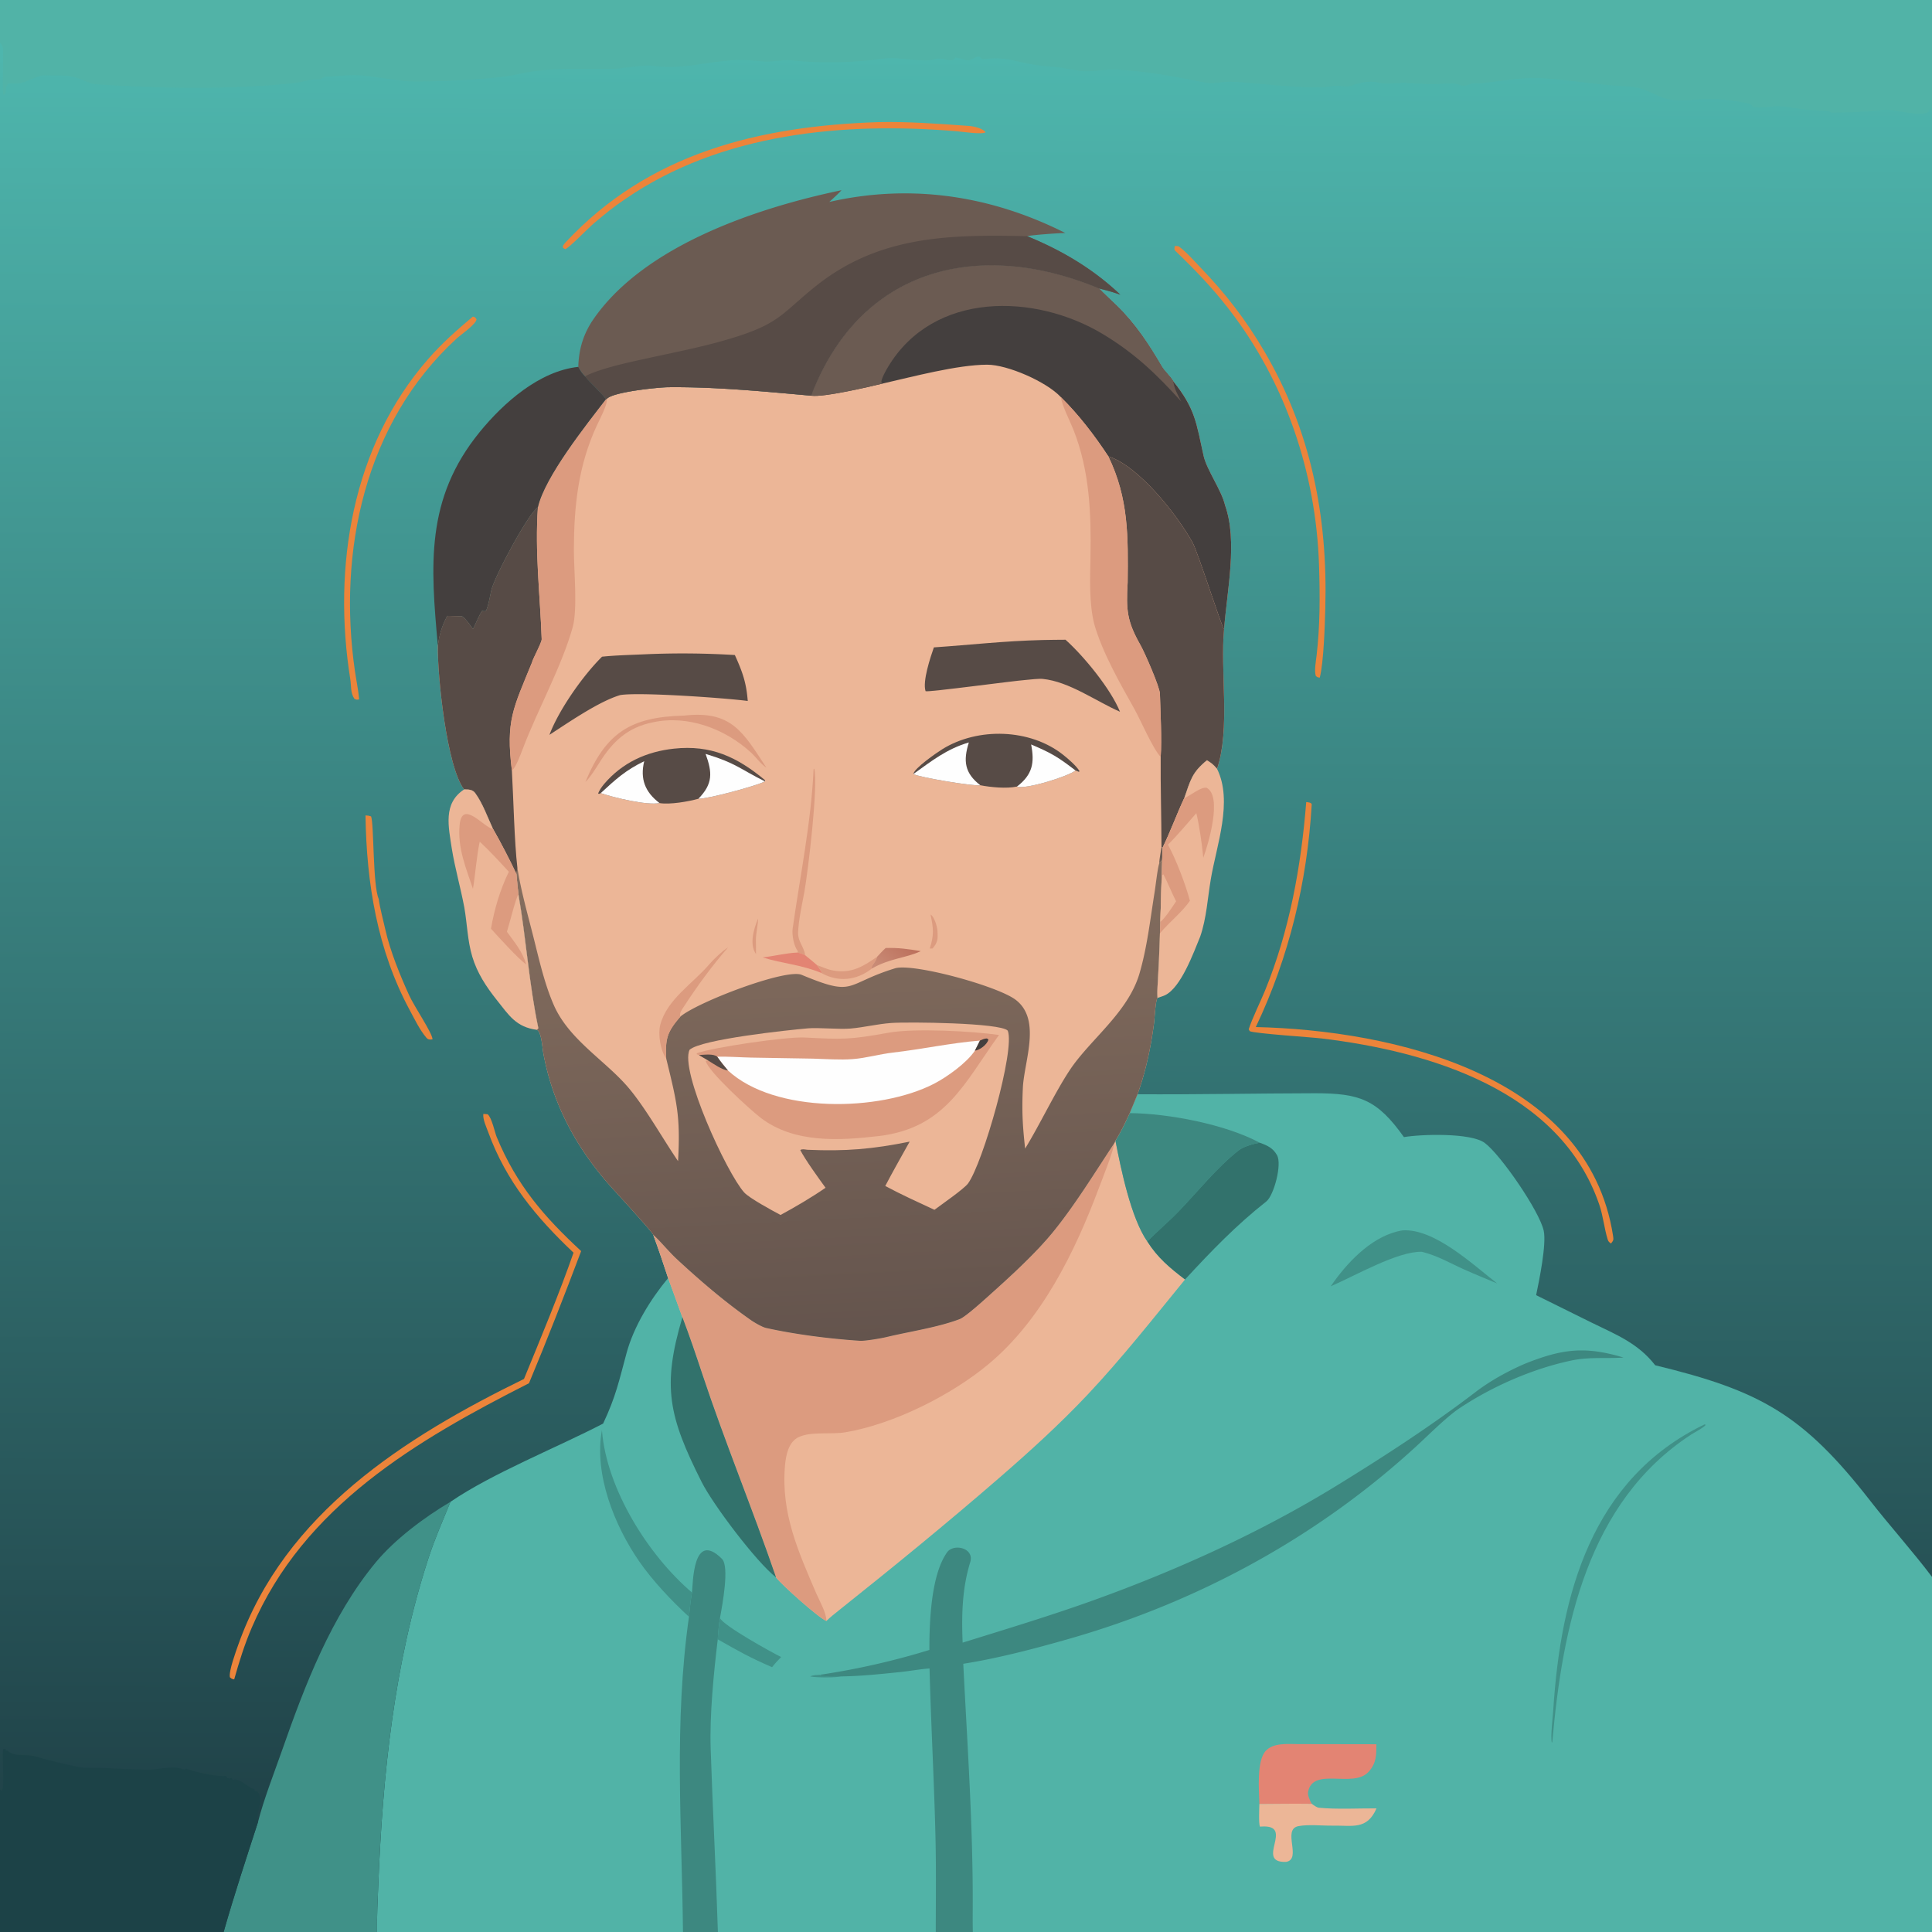 <svg xmlns="http://www.w3.org/2000/svg" width="1024" height="1024" viewBox="0 0 1024 1024"><rect x="0" y="0" width="1024" height="1024" fill="#333333" stroke="none"/><defs><linearGradient id="a" x1="510.581" x2="512.67" y1="963.337" y2="29.987" gradientUnits="userSpaceOnUse"><stop offset="0" stop-color="#204248"/><stop offset="1" stop-color="#4eb6ad"/></linearGradient></defs><path fill="url(#a)" d="M0 0h1024v1024H0V0"/><path fill="#51b3a7" d="M602.917 579.98c31.238.186 62.545-.476 93.788-.532 24.021-.042 33.229 3.316 47.404 23.239 9.188-1.559 35.422-2.388 42.819 3.073 8.375 6.183 29.039 36.151 31.276 46.576 1.534 7.147-2.387 26.291-4.027 34.124l29.148 14.422c13.078 6.417 24.797 10.926 33.965 22.739 55.841 13.501 78.408 26.119 114.179 72.086 9.821 12.623 22.571 26.835 32.531 40.079V1024H199.86c-.165-8.28.309-16.75.639-25.045 2.329-58.431 8.402-117.306 26.609-173.151 3.373-10.344 7.564-19.771 11.652-29.803 21.994-15.095 57.012-29.015 80.911-41.479 6.804-14.447 8.376-22.474 12.439-37.439 3.812-14.045 12.735-28.535 22.011-39.686-2.551-7.824-5.036-15.172-7.879-22.89 3.218 2.754 8.451 9.109 12.18 12.568 12.582 11.672 25.612 22.867 39.704 32.705 1.657 1.157 5.864 3.615 7.839 4.053 15.666 3.482 33.793 5.762 49.833 6.827 2.583.172 11.283-1.312 14.005-1.968 12.147-2.927 27.478-5.161 38.919-9.568 3.214-1.238 13.89-11.025 16.735-13.576 10.793-9.679 23.801-21.618 32.901-32.836 11.622-14.327 22.061-31.446 32.258-46.816l.596-1.311c3.071-5.02 5.109-9.331 7.563-14.611z"/><path fill="#ecb697" d="M591.212 604.585c2.935 15.058 8.198 40.922 16.887 53.418 5.468 8.621 11.913 14.003 19.999 20.152-16.82 20.572-33.547 41.834-51.767 61.161-14.607 15.493-30.638 30.054-46.711 43.986-27.732 24.038-56.201 47.294-84.913 70.151-2.259 1.799-4.638 3.67-6.704 5.687-3.871-1.441-23.529-18.989-26.68-23.074-12.409-36.19-27.104-71.627-39.159-107.964-3.302-9.953-6.738-20.155-10.477-29.925l-7.566-20.78c-2.551-7.824-5.036-15.172-7.879-22.89 3.218 2.754 8.451 9.109 12.18 12.568 12.582 11.672 25.612 22.867 39.704 32.705 1.657 1.157 5.864 3.615 7.839 4.053 15.666 3.482 33.793 5.762 49.833 6.827 2.583.172 11.283-1.312 14.005-1.968 12.147-2.927 27.478-5.161 38.919-9.568 3.214-1.238 13.89-11.025 16.735-13.576 10.793-9.679 23.801-21.618 32.901-32.836 11.622-14.327 22.061-31.446 32.258-46.816z"/><path fill="#dc9b7f" d="M346.242 654.507c3.218 2.754 8.451 9.109 12.18 12.568 12.582 11.672 25.612 22.867 39.704 32.705 1.657 1.157 5.864 3.615 7.839 4.053 15.666 3.482 33.793 5.762 49.833 6.827 2.583.172 11.283-1.312 14.005-1.968 12.147-2.927 27.478-5.161 38.919-9.568 3.214-1.238 13.89-11.025 16.735-13.576 10.793-9.679 23.801-21.618 32.901-32.836 11.622-14.327 22.061-31.446 32.258-46.816-.319 3.851-6.572 19.507-8.178 23.784-12.634 33.653-30.141 69.626-58.307 93.185-19.758 16.527-50.363 31.914-75.957 36.253-7.827 1.327-17.915-.538-24.672 2.486-5.59 2.501-6.964 9.699-7.448 15.305-2.164 25.046 7.006 45.325 16.592 67.642 1.877 4.371 5.338 10.037 5.357 14.589-3.871-1.441-23.529-18.989-26.68-23.074-12.409-36.19-27.104-71.627-39.159-107.964-3.302-9.953-6.738-20.155-10.477-29.925l-7.566-20.78c-2.551-7.824-5.036-15.172-7.879-22.89"/><path fill="#3d8880" d="M510.217 870.633c23.278-7.242 47.114-14.442 70.019-22.7 44.314-15.977 88.427-36.051 128.596-60.75 24.906-15.315 50.057-31.653 73.251-49.381 7.776-5.943 16.902-10.961 25.868-14.873 20.062-8.066 32.11-9.515 52.54-3.409l-.54.04c-8.465.563-16.957-.371-25.97 1.319-20.784 4.174-42.878 13.801-60.503 25.57-6.595 4.404-16.149 13.971-22.307 19.64-52.54 48.364-115.768 82.835-184.358 102.474-17.835 5.107-37.654 10.36-56.261 13.276 2.168 43.307 5.238 86.555 5.011 129.921-.021 4.05-.036 8.2.048 12.24h-19.64c.018-16.54.242-33.651-.147-50.15-.704-29.849-2.377-59.661-3.15-89.534-4.796.331-10.412 1.369-15.299 1.878-10.341 1.078-20.866 2.183-31.262 2.343-3.542-.35-7.211.157-11.11-.266l-.314-.613a396.6 396.6 0 0 0 57.904-13.143c-.018-14.286.756-39.729 9.421-51.796 3.428-4.775 14.696-2.329 12.186 5.409-4.274 13.9-4.582 28.071-3.983 42.505"/><path fill="#3d8880" d="M366.769 844.079c.546-4.776.377-33.32 15.881-17.854 4.071 4.061.218 24.328-1.039 31.367-.488 2.214-1.121 8.996-1.179 11.303-2.154 17.719-4.351 40.201-3.766 57.865 1.07 32.344 2.808 64.858 3.832 97.24h-18.506c-.608-57.064-4.854-110.201 3.169-167.079.437-3.873.879-9.117 1.608-12.842"/><path fill="#3d8880" d="M598.775 589.974c20.575.165 50.787 5.965 68.877 15.674-3.307.616-8.487 1.992-11.146 4.084-11.679 9.187-21.712 21.907-32.068 32.608-5.362 5.54-11.242 10.39-16.339 15.663-8.689-12.496-13.952-38.36-16.887-53.418 3.071-5.02 5.109-9.331 7.563-14.611"/><path fill="#32726c" d="M667.652 605.648c4.209 1.518 7.007 2.812 9.183 6.591 2.786 4.838-1.649 21.41-5.68 24.58-15.929 12.526-29.283 26.402-43.057 41.336-8.086-6.149-14.531-11.531-19.999-20.152 5.097-5.273 10.977-10.123 16.339-15.663 10.356-10.701 20.389-23.421 32.068-32.608 2.659-2.092 7.839-3.468 11.146-4.084"/><path fill="#32726c" d="M361.687 698.177c3.739 9.77 7.175 19.972 10.477 29.925 12.055 36.337 26.75 71.774 39.159 107.964-10.618-8.34-33.421-38.639-39.426-50.558-17.53-34.794-21.081-50.708-10.21-87.331"/><path fill="#409188" d="m319.041 757.984.043.563c2.533 30.609 24.359 65.663 47.685 85.532-.729 3.725-1.171 8.969-1.608 12.842-9.136-8.366-19.306-19.132-26.315-29.272-13.109-18.965-24.13-46.209-19.805-69.665"/><path fill="#409188" d="M380.432 868.895c.058-2.307.691-9.089 1.179-11.303 1.626 3.936 27.304 18.192 32.411 20.662-1.849 1.916-3.144 3.266-4.807 5.394-12.368-5.392-17.333-8.294-28.783-14.753"/><path fill="#409188" d="M446.113 888.537c-3.401.682-13.206.696-16.658.022 1.26-.814 3.557-.754 5.234-.901l.314.613c3.899.423 7.568-.084 11.11.266"/><path fill="#e38473" d="M667.483 956.132c-.187-7.411-1.519-22.79 3.366-28.116 4.041-4.405 11.532-3.621 17.139-3.601l41.537.072c-.096 5.29.223 9.938-4.253 14.726-8.214 8.787-29.394-2.947-31.966 10.536-.344 1.803 1.059 4.824 1.97 6.314-9.223-.131-18.561.006-27.793.069"/><path fill="#ecb697" d="M695.276 956.063c.919.684 2.656 1.967 3.765 2.075 9.488.921 20.925.295 30.542.341-5.046 11.531-12.688 8.98-23.195 9.149-5.511.089-13.025-.765-18.269.282-8.721 1.741 2.094 17.526-6.495 18.938-16.922.537 5.163-19.944-13.116-18.738l-.724.053c-.741-2.039-.346-9.464-.301-12.031 9.232-.063 18.57-.2 27.793-.069"/><path fill="#409188" d="M743.307 652.131c16.848-1.16 36.967 17.808 50.234 28.129-5.812-2.448-11.714-4.825-17.468-7.401-7.942-3.555-13.991-7.268-22.456-9.394-12.826-.341-35.335 12.715-48.316 18.3l1.796-2.533c8.505-11.759 21.274-24.672 36.21-27.101"/><path fill="#409188" d="m903.41 754.976.678.196c-.809 1.37-5.974 4.023-7.744 5.177-54.851 35.735-68.218 101.864-73.607 163.109l-.265.066c-.729-3.056.559-13.674.798-17.389 3.92-61.001 20.28-122.274 80.14-151.159"/><path fill="#ecb697" d="M430.08 209.74c.36-1.263.73-2.295 1.226-3.501 27.145-65.962 89.708-78.94 151.169-53.37 2.976 3.119 6.413 6.203 9.512 9.225 9.789 9.544 16.97 20.489 23.803 32.209 1.433 2.458 4.334 4.865 6.04 7.725 11.732 14.67 12.175 21.864 16.107 39.586 1.658 7.472 9.529 18.205 11.371 26.195 6.765 19.068 1.033 45.159-.519 65.672-2.136 22.286 3.427 52.685-3.72 74.033-2.122-2.485-2.691-2.819-5.341-4.564-7.991 6.466-8.723 10.532-12.041 20.085-4.025 8.526-7.319 17.808-11.475 26.214l-.221 6.4-.349 11.635-.634 21.326-.212 6.08a863 863 0 0 1-1.215 27.106c-.144 2.357-.28 4.743-.073 7.101-1.152 1.788-1.492 10.745-1.847 13.415-1.708 12.852-4.337 25.445-8.744 37.668l-4.142 9.994c-2.454 5.28-4.492 9.591-7.563 14.611l-.596 1.311c-10.197 15.37-20.636 32.489-32.258 46.816-9.1 11.218-22.108 23.157-32.901 32.836-2.845 2.551-13.521 12.338-16.735 13.576-11.441 4.407-26.772 6.641-38.919 9.568-2.722.656-11.422 2.14-14.005 1.968-16.04-1.065-34.167-3.345-49.833-6.827-1.975-.438-6.182-2.896-7.839-4.053-14.092-9.838-27.122-21.033-39.704-32.705-3.729-3.459-8.962-9.814-12.18-12.568-.403-1.41-18.388-21.058-21.136-24.071-18.904-20.725-32.099-44.54-37.154-72.33-.535-2.942-.95-11.158-3.37-12.269l.765-.846c-4.952-23.434-6.509-47.781-10.564-70.998-.428-3.513-.732-7.215-1.078-10.752-3.147-6.753-8.732-17.559-12.451-23.984-2.795-6.056-5.467-13.581-9.378-18.896-1.477-2.008-3.575-1.903-5.879-1.949-9.298-12.03-14.239-60.993-13.928-76.195.699-5.803 2.241-10.678 4.986-15.796l7.901.207c2.147 1.552 4.097 4.543 5.747 6.746 1.644-3.267 2.804-6.516 4.775-9.621 1.287.205.848.237 2.104.031 1.273-2.822 2.217-8.232 2.783-10.829 1.591-7.3 19.98-41.433 24.742-44.096 3.6-16.139 25.985-44.182 36.077-57.291l.372-.089c3.039-3.781 27.547-6.187 32.424-6.243 25.152-.289 51.072 2.285 76.1 4.504"/><defs><linearGradient id="b" x1="456.82" x2="443.906" y1="709.585" y2="453.434" gradientUnits="userSpaceOnUse"><stop offset="0" stop-color="#64544d"/><stop offset="1" stop-color="#856e5f"/></linearGradient></defs><path fill="url(#b)" d="m614.407 457.603 1.584-1.954-.349 11.635-.634 21.326-.212 6.08a863 863 0 0 1-1.215 27.106c-.144 2.357-.28 4.743-.073 7.101-1.152 1.788-1.492 10.745-1.847 13.415-1.708 12.852-4.337 25.445-8.744 37.668l-4.142 9.994c-2.454 5.28-4.492 9.591-7.563 14.611l-.596 1.311c-10.197 15.37-20.636 32.489-32.258 46.816-9.1 11.218-22.108 23.157-32.901 32.836-2.845 2.551-13.521 12.338-16.735 13.576-11.441 4.407-26.772 6.641-38.919 9.568-2.722.656-11.422 2.14-14.005 1.968-16.04-1.065-34.167-3.345-49.833-6.827-1.975-.438-6.182-2.896-7.839-4.053-14.092-9.838-27.122-21.033-39.704-32.705-3.729-3.459-8.962-9.814-12.18-12.568-.403-1.41-18.388-21.058-21.136-24.071-18.904-20.725-32.099-44.54-37.154-72.33-.535-2.942-.95-11.158-3.37-12.269l.765-.846c-4.952-23.434-6.509-47.781-10.564-70.998-.428-3.513-.732-7.215-1.078-10.752l.535-3.201c1.856 12.066 5.615 25.172 8.59 37.032 2.966 11.822 5.889 24.785 10.777 35.834 8.131 18.379 27.496 29.357 39.66 43.817 9.074 10.785 17.894 26.667 26.111 38.703 1.385-23.944-.747-31.671-6.273-54.399-.536-10.6.485-14.063 7.466-22.168 8.86-7.616 55.925-25.668 64.329-22.165 28.821 12.011 22.349 4.909 49.468-3.455 9.384-2.894 54.077 9.277 63.849 16.605 13.911 10.431 4.649 32.445 3.925 46.529-.586 12.338-.177 20.041 1.199 32.408 7.986-13.057 15.726-29.625 23.627-41.561 10.738-16.223 30.864-30.449 36.961-51.185 4.088-13.907 5.735-28.878 8.033-43.179.567-3.528 1.435-11.49 2.252-14.552z"/><path fill="#ecb697" d="M472.322 542.206c8.78-.644 58.126-.155 61.808 4.068 4.054 9.964-13.155 70.251-21.071 81.014-2.11 2.868-14.101 11.169-17.79 13.934-8.501-3.947-17.873-8.213-26.064-12.627 4.042-7.719 8.685-15.891 12.932-23.505-19.775 3.992-33.977 5.196-54.255 4.311-1.499-.182-2.677-.518-3.727.144 2.698 5.241 9.756 14.984 13.406 19.996-7.316 5.064-16.014 10.166-23.859 14.416-4.225-2.237-16.535-8.909-19.238-11.899-9.272-10.259-34.344-64.788-28.959-75.675 6.369-5.586 52.291-10.442 62.863-11.353 5.269-.454 16.717.634 22.486.119 7.245-.646 14.16-2.411 21.468-2.943"/><path fill="#dc9b7f" d="m370.432 559.193-1.22-.463.174-.52c8.724-3.131 47.435-8.819 57.085-8.315 19.865 1.036 23.976 1.196 44.346-2.519 13.766-2.511 44.462-.861 58.68 1.183-18.392 25.446-28.375 49.437-63.895 53.588-20.804 2.431-44.677 3.864-62.373-9.644-5.567-4.247-28.118-24.809-29.191-30.231l1.366-.134z"/><path fill="#fefefe" d="M380.126 560.059c5.297-.131 12.565.369 18.159.49l32.561.549c6.812.172 14.342.785 21.077.248 7.065-.512 14.275-2.652 21.26-3.445 15.14-1.717 31.106-5.185 46.189-6.36l-2.661 5.334c-4.305 6.473-14.809 14.001-21.649 17.527-28.951 14.925-84.462 15.884-109.239-7.034-2.241-2.643-3.723-4.474-5.697-7.309"/><path fill="#574b46" d="M370.432 559.193c2.922-.13 7.624-.829 9.694.866 1.974 2.835 3.456 4.666 5.697 7.309-3.049-.236-7.597-3.489-10.419-5.23z"/><path fill="#443f3e" d="M519.372 551.541c1.399-.61 2.175-1.077 3.711-1.143l.814.568c-.703 2.725-4.624 5.622-7.186 5.909z"/><path fill="#443f3e" d="M430.08 209.74c.36-1.263.73-2.295 1.226-3.501 27.145-65.962 89.708-78.94 151.169-53.37 2.976 3.119 6.413 6.203 9.512 9.225 9.789 9.544 16.97 20.489 23.803 32.209 1.433 2.458 4.334 4.865 6.04 7.725 11.732 14.67 12.175 21.864 16.107 39.586 1.658 7.472 9.529 18.205 11.371 26.195 6.765 19.068 1.033 45.159-.519 65.672-1.314-1.008-13.749-40.638-16.775-46.049-8.368-14.967-28.546-40.427-44.592-45.581-7.228-11.012-15.79-22.198-25.186-31.416-7.693-8.201-28.28-17.143-39.001-17.141-15.805.001-39.995 6.513-55.396 9.991-7.774 1.867-31.047 7.314-37.759 6.455"/><path fill="#6b5b52" d="M430.08 209.74c.36-1.263.73-2.295 1.226-3.501 27.145-65.962 89.708-78.94 151.169-53.37 2.976 3.119 6.413 6.203 9.512 9.225 9.789 9.544 16.97 20.489 23.803 32.209 1.433 2.458 4.334 4.865 6.04 7.725.587 4.094 2.339 7.159 4.237 10.77-12.877-14.25-24.424-25.431-41.463-35.691-36.187-21.789-89.789-22.753-113.849 17.247-1.218 2.024-3.395 5.839-3.668 8.14l.752.791c-7.774 1.867-31.047 7.314-37.759 6.455"/><path fill="#574b46" d="M587.422 241.851c16.046 5.154 36.224 30.614 44.592 45.581 3.026 5.411 15.461 45.041 16.775 46.049-2.136 22.286 3.427 52.685-3.72 74.033-2.122-2.485-2.691-2.819-5.341-4.564-7.991 6.466-8.723 10.532-12.041 20.085-4.025 8.526-7.319 17.808-11.475 26.214l-.599-.173c-.028-15.956-.543-32.014-.428-47.912.691-9.037-.165-24.521-.398-33.435-.095-3.672-8.14-21.997-10.261-25.728-7.229-12.716-7.701-18.661-6.847-33.268.256-24.057.604-44.529-10.257-66.882"/><path fill="#574b46" d="M250.703 333.374c1.644-3.267 2.804-6.516 4.775-9.621 1.287.205.848.237 2.104.031 1.273-2.822 2.217-8.232 2.783-10.829 1.591-7.3 19.98-41.433 24.742-44.096-1.662 24.001 1.152 46.132 2.007 69.922.064 1.789-4.694 10.265-5.183 12.418-9.981 24.484-13.871 30.589-10.621 57.236.865 15.031 1.263 37.208 2.93 51.605l-.535 3.201c-3.147-6.753-8.732-17.559-12.451-23.984-2.795-6.056-5.467-13.581-9.378-18.896-1.477-2.008-3.575-1.903-5.879-1.949-9.298-12.03-14.239-60.993-13.928-76.195.699-5.803 2.241-10.678 4.986-15.796l7.901.207c2.147 1.552 4.097 4.543 5.747 6.746"/><path fill="#dc9b7f" d="M562.236 210.435c9.396 9.218 17.958 20.404 25.186 31.416 10.861 22.353 10.513 42.825 10.257 66.882-.854 14.607-.382 20.552 6.847 33.268 2.121 3.731 10.166 22.056 10.261 25.728.233 8.914 1.089 24.398.398 33.435-4.148-4.232-10.584-19.439-14.073-25.638-7.603-13.511-16.893-29.833-21.129-44.716-2.792-11.155-2.21-24.087-2.006-35.479.415-23.091-.418-45.756-9.033-67.558-1.955-4.949-5.847-12.27-6.708-17.338"/><path fill="#dc9b7f" d="m321.184 211.568.372-.089c.663 2.764-3.858 11.08-5.161 13.929-9.901 21.26-12.159 42.735-12.23 65.819-.033 10.718 2.066 31.644-.639 41.275-5.887 20.963-18.528 43.561-26.364 64.179-1.114 2.932-3.699 10.085-5.852 11.754-3.25-26.647.64-32.752 10.621-57.236.489-2.153 5.247-10.629 5.183-12.418-.855-23.79-3.669-45.921-2.007-69.922 3.6-16.139 25.985-44.182 36.077-57.291"/><path fill="#dc9b7f" d="M353.105 561.027c-3.1-4.237-4.449-12.935-3.14-17.897 3.549-13.46 17.304-21.866 25.984-32.048 2.382-2.794 6.97-7.096 9.944-8.948-8.498 9.731-16.416 20.601-23.466 31.442-1.32 2.03-2.339 3.243-1.856 5.283-6.981 8.105-8.002 11.568-7.466 22.168"/><path fill="#6b5b52" d="m615.613 449.076.599.173-.221 6.4-1.584 1.954c.151-2.717.759-5.809 1.206-8.527"/><path fill="#574b46" d="M343.315 346.719a454 454 0 0 1 46.173.464c4.078 9.026 6.077 14.605 6.834 24.347-11.225-1.52-57.555-4.839-67.585-3.124-11.241 3.333-27.291 14.42-37.522 21.083 4.959-13.199 17.664-31.316 27.88-41.426 7.197-.78 16.823-.982 24.22-1.344"/><path fill="#574b46" d="M552.451 339.228c4.027-.125 8.252-.108 12.298-.155 9.846 8.829 24.029 26.187 28.866 38.164-12.589-5.468-26.887-15.998-40.926-17.397-2.075-.207-6.842.328-9.069.552-6.758.491-51.925 6.631-53.046 5.949-1.719-5.243 2.606-18.073 4.397-23.212 20.323-1.393 36.508-3.359 57.48-3.901"/><path fill="#574b46" d="M318.402 420.367c-.783.479-.331.338-1.386.309.503-1.654 2.057-3.828 3.23-5.204 9.65-11.322 22.454-17.111 36.961-18.67 19.593-2.105 33.432 4.375 48.264 16.694l-.067.647c-4.173 2.372-30.696 9.434-35.249 9.218-5.322 1.483-15.131 3.197-20.575 2.291-6.807 1.318-24.282-2.915-31.178-5.285"/><path fill="#fefefe" d="M373.976 399.578c16.138 4.872 18.073 7.934 31.428 14.565-4.173 2.372-30.696 9.434-35.249 9.218 7.774-7.961 7.435-13.883 3.821-23.783"/><path fill="#fefefe" d="M341.447 403.453c-2.282 9.412.457 16.393 8.133 22.199-6.807 1.318-24.282-2.915-31.178-5.285 7.948-7.34 13.152-12.113 23.045-16.914"/><path fill="#574b46" d="M484.104 410.255c.383-3.096 12.601-11.457 15.406-13.196 18.816-11.664 46.4-10.901 63.93 2.965 2.623 2.075 7.012 5.839 8.711 8.649l-.282.426-1.837-.733c-3.952 3.22-26.776 10.263-31.002 8.521-5.587 1.203-13.855.391-19.442-.693-3.309.669-32.46-4.186-35.484-5.939"/><path fill="#fefefe" d="M484.104 410.255c9.816-7.015 17.643-13.284 29.401-16.742-3.045 9.762-2.29 16.22 6.083 22.681-3.309.669-32.46-4.186-35.484-5.939"/><path fill="#fefefe" d="M546.518 394.577c10.917 4.639 14.319 6.71 23.514 13.789-3.952 3.22-26.776 10.263-31.002 8.521 8.244-6.36 9.382-12.521 7.488-22.31"/><path fill="#dc9b7f" d="M362.663 379.269c25.104-2.798 31.141 8.7 43.546 27.612-3.234-2.172-5.351-5.417-8.176-8.019-13.675-12.591-33.533-20.04-51.908-16.035-13.595 2.687-21.579 10.366-28.623 21.728-1.761 2.84-4.846 7.677-7.233 9.902 10.824-26.09 23.896-34.482 52.394-35.188"/><path fill="#dc9b7f" d="m422.603 504.888.304-.749c-2.213-2.61-3.238-8.756-2.778-12.017 3.966-28.109 9.759-55.934 11.097-84.375l.326-.395c2.239 8.701-3.308 54.815-5.224 65.388-1.14 6.289-3.098 14.839-3.32 21.618-.153 4.638 3.132 7.51 3.655 11.564l.243.5c-1.969-.978-2.181-1.103-4.303-1.534"/><path fill="#e38473" d="M422.603 504.888c2.122.431 2.334.556 4.303 1.534 2.076 1.693 4.211 3.381 6.195 5.173l2.512 3.693-.264.425c-10.657-4.448-20.558-4.959-31.125-8.261 5.904-.67 12.819-2.386 18.379-2.564"/><path fill="#dc9b7f" d="M433.101 511.595c3.37 1.029 4.813 2.167 8.908 2.858 9.362 1.58 15.684-2.309 22.908-7.383-1.046 3.739-3.258 4.339-2.845 6.299-7.991 6.291-17.757 7.383-26.723 2.344l.264-.425z"/><defs><linearGradient id="c" x1="481.527" x2="467.654" y1="499.86" y2="514.846" gradientUnits="userSpaceOnUse"><stop offset="0" stop-color="#bc705c"/><stop offset="1" stop-color="#c98b76"/></linearGradient></defs><path fill="url(#c)" d="M469.435 502.446c7.097-.147 11.539.515 18.596 1.667-7.72 3.71-16.308 3.706-25.959 9.256-.413-1.96 1.799-2.56 2.845-6.299 1.494-1.594 2.9-3.151 4.518-4.624"/><path fill="#dc9b7f" d="M493.21 484.731c2.012 1.074 3.499 6.336 3.656 8.562.305 4.338.2 6.119-2.571 9.427l-1.502.033c2.372-7.31 1.928-10.826.417-18.022"/><path fill="#dc9b7f" d="M401.779 486.873c.147 2.266-1.137 7.84-1.135 11.115.002 1.494.119 6.904.045 7.662-3.659-5.091-1.144-13.453 1.09-18.777"/><path fill="#51b3a7" d="M0 0h1024v58.842c-.62-.655-.46-1.115-.68-2.337-.35 1.253-.58 1.634-1.16 2.813-4.41 2.953-18.32-1.744-23.913-1.078-9.491 1.129-18.1 1.405-27.658 1.41-.686-.508-.995-.696-1.871-.747-4.678-.272-9.471-.526-14.127-1.089-3.912-.472-7.933-1.432-11.872-1.493-3.666-.056-10.106 1.252-13.257.376-.537-.15-1.199-1.211-1.75-1.474-2.388-1.138-13.772-2.355-17.082-2.611-8.208-.635-16.675 1.345-24.852.298-6.372-.816-11.709-5.21-17.917-6.42-5.663-1.105-11.971-.975-17.747-1.558-11.346-1.145-22.775-3.046-34.177-3.543-10.238-.446-20.696 1.685-30.868 2.799-1.4.153-2.797-.123-4.173.05-1.689.21-3.316 1.156-5.049 1.185-1.721.029-3.288-1.035-4.952-1.102-3.799-.151-7.809.27-11.642.269-4.84-.002-9.663-.459-14.498-.592-4.304-.119-10.209.895-14.241-.171-4.372-1.156-9.689-.09-13.894 1.489-3.622 1.36-6.881-.488-10.343.32-10.003 2.337-41.18-1.87-53.684-2.271-4.331-.139-9.656 1.343-13.807.471-15.219-3.193-31.559-6.117-47.088-6.963-6.175-.336-12.725 1.462-18.784.735-3.711-.446-7.435-1.321-11.167-1.796-4.456-.568-8.968-.761-13.406-1.454-11.243-1.755-14.971-4.547-27.295-2.927-.206-.11-1.397-.66-1.539-1.007-.68-1.67-4.944 1.85-6.533 1.604-2.204-.34-3.975-1.256-6.546-1.528-2.229 3.467-5.558-.53-10.929.863-7.189 1.985-19.133-1.366-26.346-.392-16.928 2.286-32.913 2.8-49.946.972-4.062-.436-10.23 1.017-14.348.64-5.943-.542-11.582-1.145-17.586-.603-15.017 1.236-26.955 5.089-42.18 2.804-3.567-.535-16.531 1.773-21.471 1.793-16.715.067-33.999-1.009-50.311 3.017-12.997 2.594-40.156 3.694-54.228 3.62-7.77-.042-21.773-3.104-29.98-3.365-5.374-.172-10.756.748-16.142.72l-.589-.008c-.996.614-1.935 1.081-2.971 1.611-5.912-.292-8.956 1.475-14.414 2.01-35.035 3.435-70.013 2.664-105.116.46-3.046-.78-6.099-2.348-9.05-3.364-5.335-1.837-11.515-.955-17.297-1.326-2.705-.174-9.734 3.613-12.695 4.126-2.034.352-4.502.046-6.621.34-1.117 1.216-.98 3.607-1.414 5.418l-1.011.553c-.825-5.95.097-13.665-.175-19.77-.167-3.743.72-5.652-1.608-7.959z"/><path fill="#6b5b52" d="M306.513 194.449c.227-9.395 2.732-17.631 8.09-25.363 27.199-39.249 87.232-59.047 131.409-68.271-1.853 2.065-4.397 4.296-6.459 6.216 43.34-9.852 85.697-3.375 125.09 16.469-3.533.035-17.015.963-20.221 1.683 18.327 7.507 34.941 17.302 49.368 31.001-4.062-1.433-7.12-2.254-11.315-3.315-61.461-25.57-124.024-12.592-151.169 53.37a31 31 0 0 0-1.226 3.501c-25.028-2.219-50.948-4.793-76.1-4.504-4.877.056-29.385 2.462-32.424 6.243l-.372.089c-3.493-4.671-7.637-7.782-11.079-12.098-1.87-1.991-2.22-2.63-3.592-5.021"/><path fill="#574b46" d="M310.105 199.47c7.866-4.289 24.826-7.761 33.92-9.763 16.78-3.696 32.096-6.531 48.424-11.923 21.015-6.94 23.279-12.739 39.596-25.866 33.803-27.193 71.272-27.631 112.377-26.735 18.327 7.507 34.941 17.302 49.368 31.001-4.062-1.433-7.12-2.254-11.315-3.315-61.461-25.57-124.024-12.592-151.169 53.37a31 31 0 0 0-1.226 3.501c-25.028-2.219-50.948-4.793-76.1-4.504-4.877.056-29.385 2.462-32.424 6.243l-.372.089c-3.493-4.671-7.637-7.782-11.079-12.098"/><path fill="#409188" d="M136.718 965.811c2.984-11.875 8.731-26.516 12.84-38.252 12.103-34.564 26.003-70.95 49.599-99.47 10.112-12.223 25.869-23.995 39.603-32.088-4.088 10.032-8.279 19.459-11.652 29.803-18.207 55.845-24.28 114.72-26.609 173.151-.33 8.295-.804 16.765-.639 25.045h-81.328c5.343-18.94 12.108-39.396 18.186-58.189"/><path fill="#1c4247" d="m0 948.458.934.947c1.683-2.664.005-18.399.73-22.244l.918-.419.746 1.139.51-.085.663.572c4.331 3.069 8.744.954 14.36 2.624 7.213 2.145 15.798 4.134 23.175 5.621 3.177.641 9.672.192 13.195.443 7.51.534 15.088.639 22.652.932 4.816.187 12.976-2.17 17.798-.642 4.227 1.34 1.367-.529 3.961.419 4.455 1.628 15.761 4.127 20.079 3.486.98 1.454.332.964 2.028 1.497l1.064-.48.437 1.139c4.168-1.281 7.866 4.165 11.511 4.819l.455 1.235 1.049-.176c4.448 5.782-1.205 10.011.453 16.526-6.078 18.793-12.843 39.249-18.186 58.189H0z"/><path fill="#443f3e" d="M232.069 342.217c-3.817-42.396-6.752-77.798 22.227-113.294 12.614-15.451 31.598-32.28 52.217-34.474 1.372 2.391 1.722 3.03 3.592 5.021 3.442 4.316 7.586 7.427 11.079 12.098-10.092 13.109-32.477 41.152-36.077 57.291-4.762 2.663-23.151 36.796-24.742 44.096-.566 2.597-1.51 8.007-2.783 10.829-1.256.206-.817.174-2.104-.031-1.971 3.105-3.131 6.354-4.775 9.621-1.65-2.203-3.6-5.194-5.747-6.746l-7.901-.207c-2.745 5.118-4.287 9.993-4.986 15.796"/><path fill="#ecb697" d="M245.997 418.412c2.304.046 4.402-.059 5.879 1.949 3.911 5.315 6.583 12.84 9.378 18.896 3.719 6.425 9.304 17.231 12.451 23.984.346 3.537.65 7.239 1.078 10.752 4.055 23.217 5.612 47.564 10.564 70.998l-.765.846c-11.075-1.443-14.846-7.722-21.346-15.899-5.573-7.012-10.325-14.229-12.918-22.887-2.549-8.511-2.69-17.379-4.218-26.08-1.96-10.457-4.953-20.778-6.651-31.3-1.693-11.407-4.782-23.864 6.548-31.259"/><path fill="#dc9b7f" d="M250.675 471.1c-3.729-11.101-8.202-21.715-7.085-33.713 1.328-14.273 13.302 1.784 17.664 1.87 3.719 6.425 9.304 17.231 12.451 23.984.346 3.537.65 7.239 1.078 10.752-1.313 1.602-4.93 16.291-6.107 19.844 4.472 6.205 7.96 10.077 10.253 17.334-4.067-2.752-14.873-14.731-18.714-18.944 1.885-10.566 4.776-20.508 9.479-30.183-4.909-5.307-10.143-11.064-15.429-15.944-1.611 7.316-2.288 17.218-3.59 25"/><path fill="#ecb697" d="M639.728 402.95c2.65 1.745 3.219 2.079 5.341 4.564 8.517 17.252-.251 40.385-3.304 58.4-1.703 10.048-2.265 20.764-5.626 30.477-3.507 8.505-10.107 26.914-18.585 31.071-.916.449-3.035 1.13-4.046 1.435-.207-2.358-.071-4.744.073-7.101.555-9.031.944-18.061 1.215-27.106l.212-6.08.634-21.326.349-11.635.221-6.4c4.156-8.406 7.45-17.688 11.475-26.214 3.318-9.553 4.05-13.619 12.041-20.085"/><path fill="#dc9b7f" d="M627.687 423.035c3.504-1.484 8.488-5.851 11.727-5.551 8.72 4.289.957 30.156-1.65 37.132-.602-6.738-2.109-17.147-3.677-23.63-4.519 5.154-10.253 11.991-15.035 16.701 4.31 7.94 9.323 21.017 11.632 29.738-4.243 6.176-10.65 10.993-15.888 17.265l.212-6.08.634-21.326.349-11.635.221-6.4c4.156-8.406 7.45-17.688 11.475-26.214"/><path fill="#ecb697" d="m615.642 467.284.186-.948c.202-1.063.235-1.309.194-2.422l.606-.502c1.909 3.542 4.393 9.793 6.731 14.306-1.922 2.892-5.805 8.898-8.351 10.892z"/><path fill="#ec843a" d="M256.169 590.381c.381.013 2.284.188 2.293.195 2.217 1.838 3.817 9.68 4.78 12.012 10.559 25.569 25.134 42.327 44.779 60.519-8.772 23.235-18.058 47.124-27.652 70.039-59.639 30.253-119.363 65.211-146.88 129.429-3.986 9.303-6.602 17.818-9.366 27.534-1.325-.288-1.25-.228-2.267-1.115-.743-3.061 3.236-13.871 4.436-17.256 24.713-69.726 88.289-110.001 151.43-140.869 8.375-20.377 19.146-46.359 26.261-66.917-19.727-18.642-35.726-37.879-45.176-63.777-1.026-2.81-2.97-6.841-2.638-9.794"/><path fill="#ec843a" d="M692.33 425.117c.642.06 2.974.197 2.907 1.323-2.425 40.997-11.966 80.762-29.639 117.917 72.414 1.68 176.178 25.116 189.358 110.678.337 2.191.211 2.422-1.094 4.04-.893-.573-1.428-1.053-1.753-2.109-1.859-6.033-2.384-12.415-4.472-18.519-20.711-60.562-89.873-81.111-147.016-88.036-5.514-.669-35.573-2.583-38.253-3.885l-.531-.998c1.823-5.66 6.423-15.052 8.551-20.251 13.066-31.922 19.221-65.946 21.942-100.16"/><path fill="#ec843a" d="M622.733 130.337c.577.011 1.375.137 1.969.209 4.066 2.935 8.191 7.712 11.662 11.321 13.267 13.796 23.863 27.532 33.535 43.968 24.926 42.356 33.879 87.754 32.539 136.464-.237 8.61-.823 28.767-2.936 36.86-1.231-.216-1.231-.114-2.119-.957-.872-2.85.104-7.848.458-10.953 1.841-15.918 1.802-31.643 1.274-47.644-1.575-49.036-17.84-97.215-48.024-136.056-8.77-11.286-17.768-20.62-27.998-30.458-.982-.943-.575-1.565-.36-2.754"/><path fill="#ec843a" d="M465.271 64.726c15.984-.37 31.987.867 47.946 1.998 2.763.196 7.411 1.128 9.187 3.347-1.702 1.369-12.255-.239-15.015-.474-59.915-5.11-125.15.89-175.963 35.884-6.405 4.267-10.751 7.925-16.508 12.756-3.273 2.748-12.782 12.734-15.321 13.846l-1.143-.672-.15-.948c.517-.918.698-1.186 1.416-1.957 44.308-47.595 102.953-61.662 165.551-63.78"/><path fill="#ec843a" d="M250.634 167.786c1.56.58.933.118 1.949 1.437-.315 2.699-8.327 8.164-10.61 10.259-48.691 44.674-63.073 112.939-53.829 176.353.683 4.68 1.75 9.716 2.158 14.388l.038.476c-1.34.2-1.248.234-2.482-.308-2.19-3.113-1.636-6.887-2.211-10.48-9.456-59.163.867-123.449 41.302-169.65 7.448-8.51 15.124-15.269 23.685-22.475"/><path fill="#ec843a" d="M193.722 432.184c1.48.09 1.541.094 2.958.52 1.589 3.921.866 36.703 4.04 43.722.548 4.448 2.636 12.299 3.538 16.334 2.596 11.619 7.953 24.523 12.592 34.743 2.784 6.132 12.506 20.318 12.381 23.384-1.406.139-2.255.275-3.23-.869-3.553-4.167-6.142-9.637-8.75-14.466-17.287-32-22.989-67.367-23.529-103.368"/></svg>